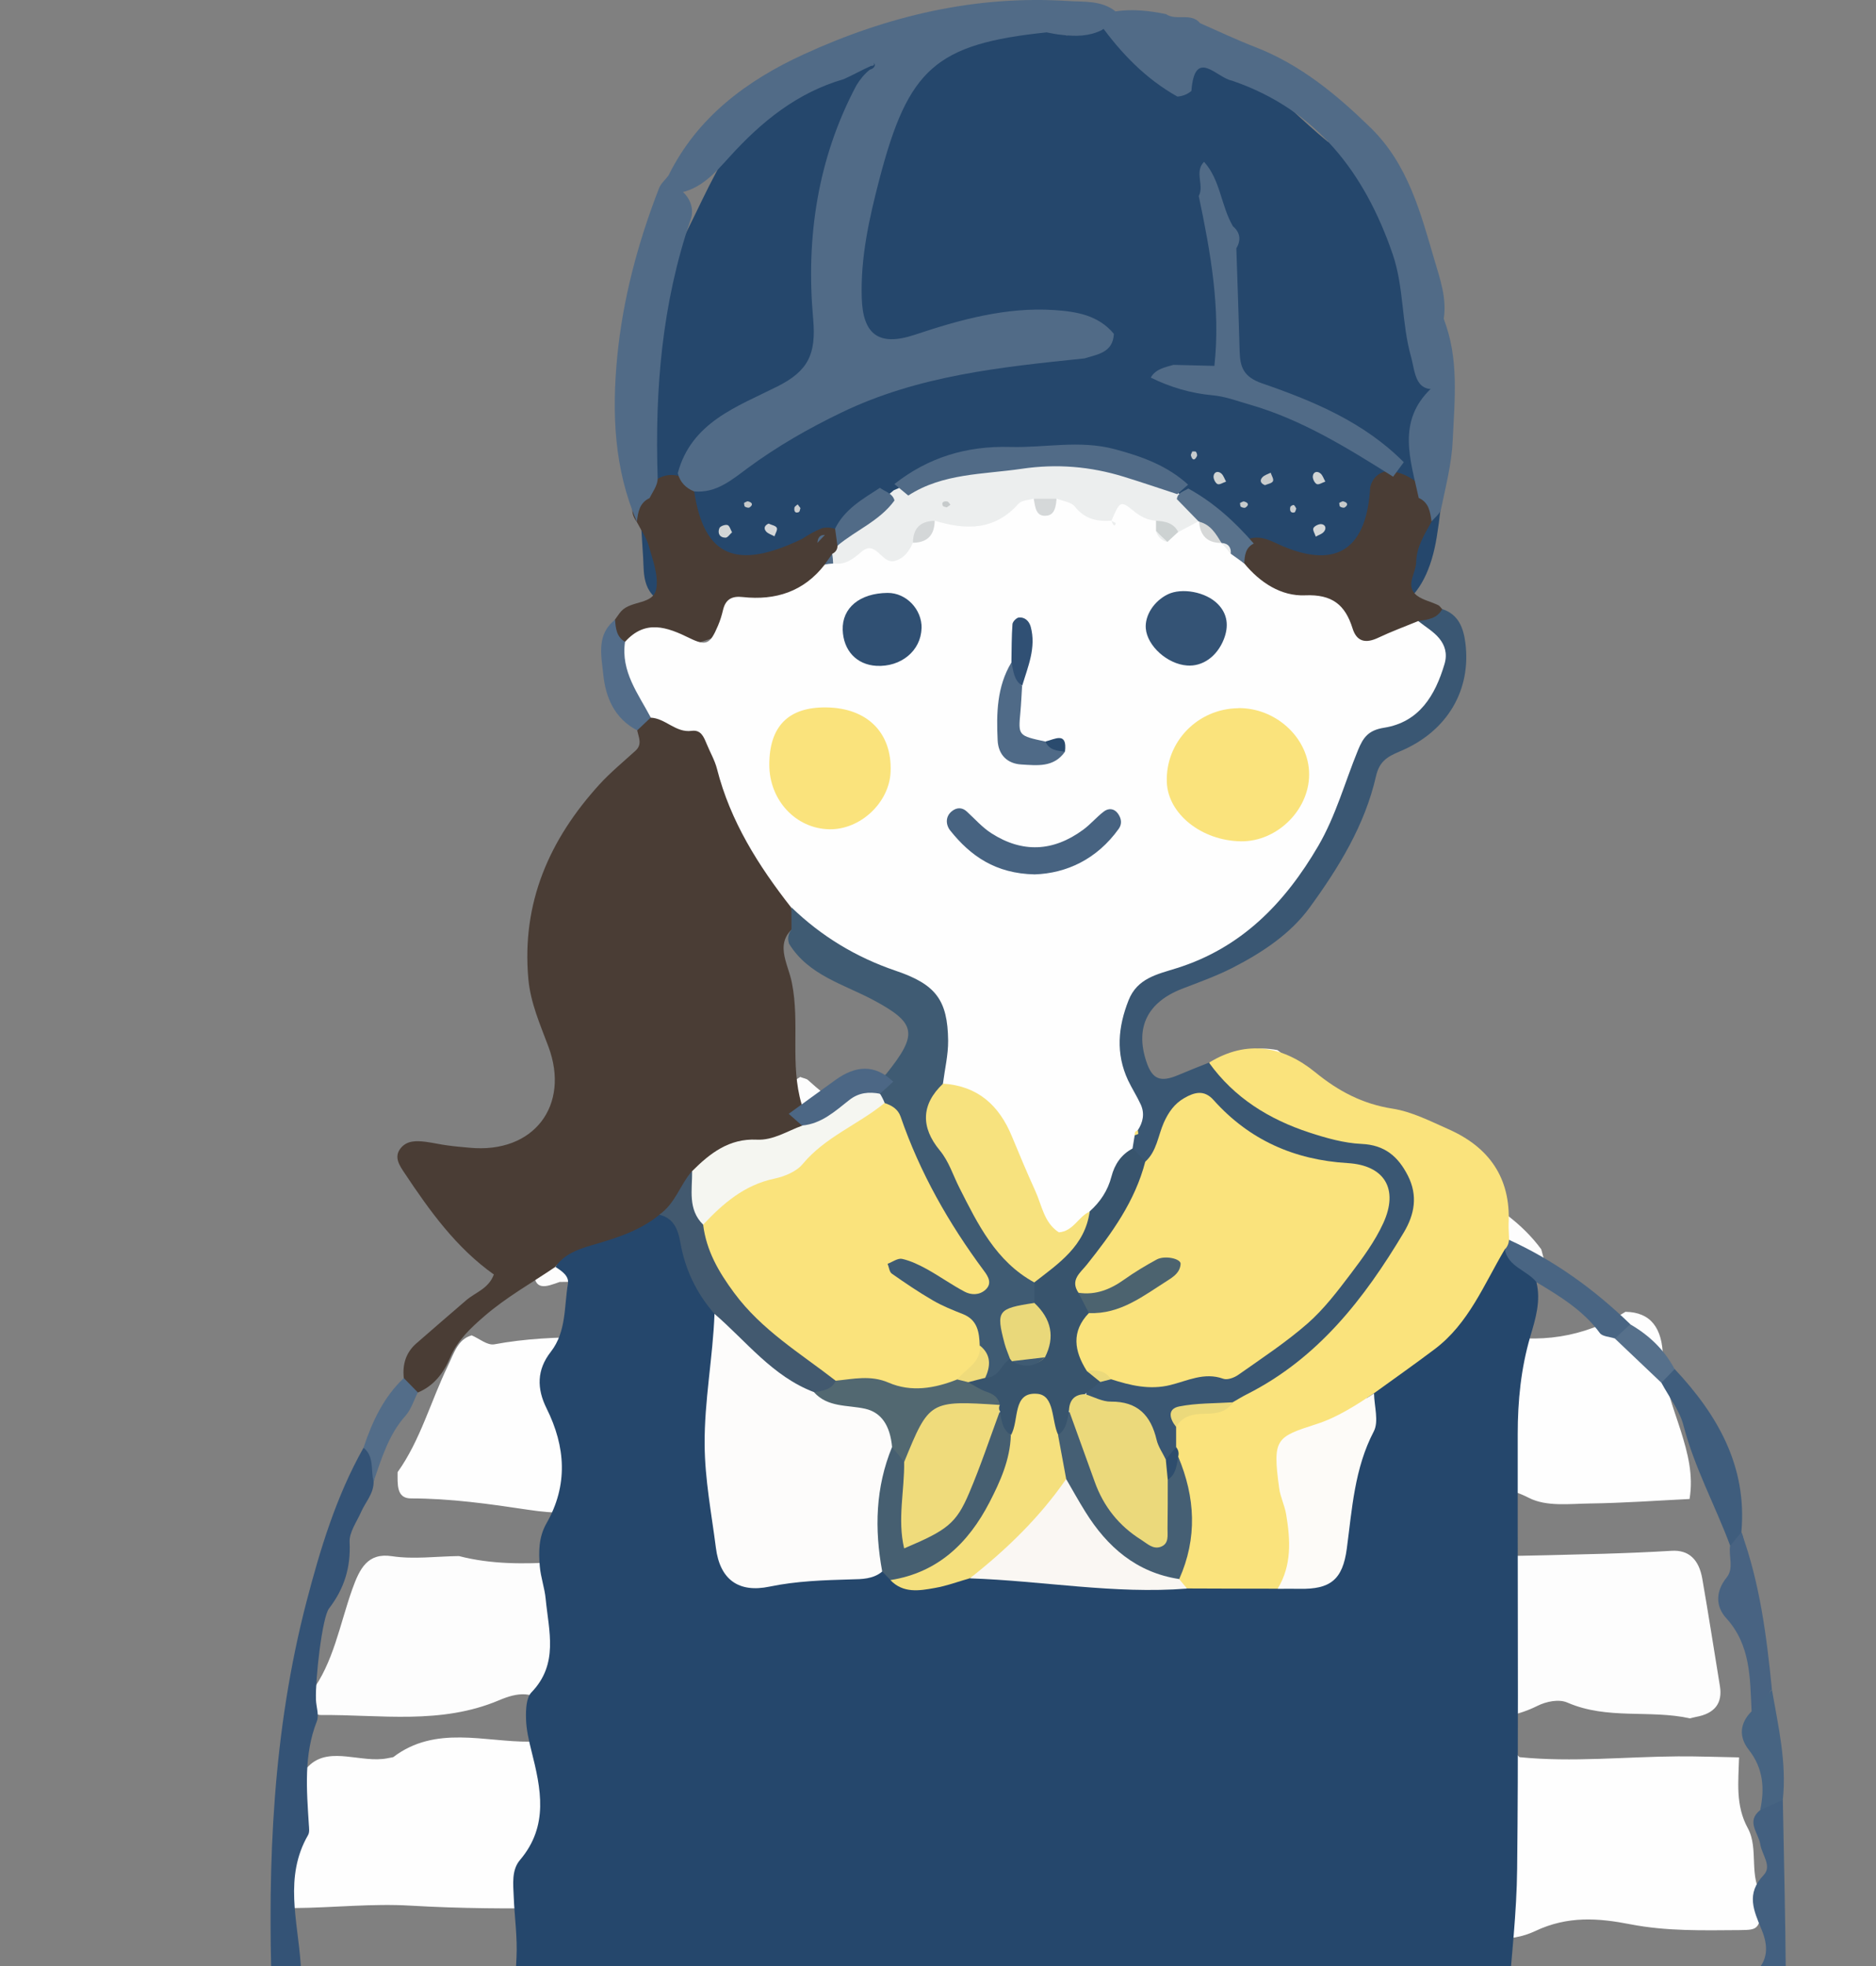 <svg width="104" height="109" viewBox="0 0 104 109" fill="none" xmlns="http://www.w3.org/2000/svg">
<rect x="0" y="0" width="104" height="109" fill="#808080" stroke="none"/>
<g clip-path="url(#clip0_596_26081)">
<path d="M47.714 28.997C59.182 28.997 59.197 11.153 47.714 11.153C36.231 11.153 36.231 28.997 47.714 28.997Z" fill="#FEFDF8"/>
<g clip-path="url(#clip1_596_26081)">
<path d="M64.59 1.579C68.621 2.712 70.811 5.558 73.6 7.85C77.541 9.531 76.987 13.032 78.509 15.694C78.77 16.158 78.987 16.629 79.184 17.113C80.038 21.328 80.35 25.562 79.643 29.808C79.07 33.265 77.159 35.245 72.397 33.692C70.053 32.966 67.481 32.578 65.832 30.82C55.758 28.306 46.436 30.91 37.242 33.615C35.567 33.093 35.707 31.852 35.656 30.954C35.433 27.179 35.038 23.365 35.51 19.634C35.847 16.98 37.331 14.395 38.553 11.854C39.553 9.785 40.527 7.729 42.272 5.876C43.934 4.106 45.736 2.992 48.359 2.407C52.04 1.585 55.612 0.299 59.515 1.56C59.35 1.744 59.133 1.884 58.929 1.904C58.987 1.821 59.095 1.999 59.159 1.967C59.216 1.935 59.477 1.553 59.477 1.553C61.183 1.566 62.89 1.573 64.596 1.585L64.59 1.579Z" fill="#25476C"/>
<path d="M96.408 97.433C96.377 98.764 96.198 100.076 96.892 101.349C97.529 102.52 96.899 104.042 97.739 105.201C97.548 106.958 97.548 106.99 96.453 107.002C94.422 107.015 92.397 107.072 90.378 106.678C88.615 106.334 86.915 106.2 85.112 107.053C83.718 107.715 81.948 107.601 80.534 106.748C79.235 105.965 78.019 105.901 76.656 106.321C76.122 106.487 75.542 106.518 75.001 106.671C73.727 107.034 72.651 106.97 71.588 105.926C70.397 104.755 68.824 104.761 67.513 105.665C65.965 106.729 64.686 106.735 63.234 105.525C62.4 104.831 61.234 104.895 60.318 105.385C58.535 106.34 56.854 106.073 55.109 105.36C53.727 104.793 52.313 104.545 50.811 104.997C49.123 105.506 47.455 105.111 45.8 104.691C44.329 104.316 42.89 104.214 41.584 105.194C40.877 105.723 40.088 105.608 39.305 105.614C33.791 105.691 28.283 105.971 22.762 105.646C20.629 105.519 18.477 105.761 16.331 105.78C15.172 105.786 14.873 105.398 15.121 104.341C15.306 103.558 15.49 102.762 15.764 102.005C16.273 100.598 16.102 98.777 17.209 97.815C18.349 96.829 20.043 97.752 21.469 97.478C21.578 97.459 21.692 97.433 21.8 97.414C24.137 95.625 26.888 96.58 29.352 96.555C38.719 96.453 48.073 95.052 57.427 95.721C64.985 96.262 72.543 96.211 80.101 96.345C81.534 96.37 83.081 96.147 84.234 97.414C87.163 97.707 90.092 97.389 93.027 97.37C94.154 97.363 95.275 97.408 96.402 97.427L96.408 97.433Z" fill="#FEFEFE"/>
<path d="M92.18 75.214C92.206 76.678 92.754 77.984 93.174 79.314C93.562 80.549 93.887 81.765 93.664 83.102C91.83 83.192 89.99 83.325 88.156 83.351C87.016 83.363 85.743 83.542 84.756 83.039C82.884 82.077 81.184 82.44 79.407 83.109C78.751 83.357 78.083 83.567 77.408 83.713C76.612 83.892 75.765 83.987 75.109 83.293C73.931 82.039 72.569 82.237 71.2 82.517C69.958 82.771 68.716 83.058 67.494 83.408C66.099 83.809 64.787 83.924 63.578 82.752C62.903 82.096 62.056 82.186 61.266 82.408C60.489 82.625 59.719 82.918 58.974 83.261C57.739 83.835 56.573 84.089 55.427 82.956C54.867 82.402 54.147 82.466 53.453 82.708C52.791 82.937 52.116 83.096 51.46 83.344C49.773 83.987 48.117 84.064 46.404 83.338C44.972 82.733 43.52 82.599 42.075 83.542C40.884 84.318 39.623 83.994 38.407 83.465C36.745 82.739 35.089 82.51 33.383 83.357C32.078 84 30.651 83.904 29.295 83.701C27.13 83.376 24.971 83.07 22.781 83.07C21.966 83.07 22.042 82.275 22.042 81.613C23.297 79.862 23.883 77.672 24.831 75.717C25.163 75.03 25.379 74.24 26.149 74.03C26.57 74.208 27.015 74.597 27.404 74.527C30.83 73.89 34.281 74.227 37.719 74.164C39.903 74.119 42.081 74.145 44.239 73.654C45.952 73.272 47.678 73.552 49.391 73.705C55.586 74.266 61.776 74.176 67.971 73.775C72.893 73.457 77.809 72.929 82.737 73.966C85.253 74.495 87.781 74.177 90.111 72.725C91.512 72.744 92.161 73.629 92.187 75.227L92.18 75.214Z" fill="#FEFEFE"/>
<path d="M93.683 95.262C91.442 94.772 89.111 95.352 86.895 94.39C86.418 94.18 85.717 94.326 85.221 94.575C83.196 95.581 81.171 95.326 79.172 94.638C77.37 94.021 75.619 94.059 73.778 94.377C72.091 94.67 70.353 94.626 68.64 94.658C67.729 94.67 66.851 94.511 66.061 93.785C64.616 92.461 62.979 92.557 61.578 93.709C60.19 94.861 58.758 94.562 57.293 94.486C56.968 94.467 56.535 94.377 56.344 94.123C55.128 92.512 53.714 92.881 52.237 93.422C51.365 93.741 50.473 94.002 49.575 94.225C48.563 94.473 47.5 94.74 46.551 94.123C45.106 93.18 43.673 93.416 42.234 93.989C41.005 94.479 39.84 94.638 38.56 94.097C36.554 93.251 34.58 93.047 32.74 94.829C32.109 95.441 31.154 95.409 30.511 94.689C29.607 93.683 28.69 93.824 27.659 94.263C24.437 95.625 21.087 95.052 17.789 95.078C17.197 95.078 17.305 94.326 17.241 93.83C18.483 92.194 18.833 90.067 19.521 88.126C19.941 86.948 20.381 86.069 21.73 86.273C22.947 86.457 24.207 86.279 25.443 86.266C27.245 86.731 29.047 86.712 30.893 86.604C34.319 86.413 37.758 86.457 41.19 86.445C57.096 86.394 73.002 86.585 88.901 86.139C90.162 86.101 91.416 86.05 92.671 85.974C93.632 85.916 94.186 86.464 94.371 87.527C94.715 89.501 95.02 91.481 95.345 93.461C95.506 94.424 95.061 94.999 94.008 95.186C93.893 95.205 93.785 95.243 93.67 95.269L93.683 95.262Z" fill="#FDFDFD"/>
<path d="M33.848 66.976C35.86 65.951 37.694 64.588 39.368 62.914C41.056 61.832 42.737 60.743 44.361 59.705C44.571 59.788 44.698 59.794 44.787 59.871C49.219 63.901 54.205 64.792 59.668 63.933C62.947 63.417 65.857 62.335 68.277 59.648C68.684 58.101 69.684 58.005 70.817 58.216C73.027 59.871 75.192 61.609 77.491 63.105C79.866 65.652 83.285 66.333 85.444 69.261C85.819 70.547 85.73 70.93 84.992 70.904C82.852 70.834 80.649 71.35 78.656 69.815C78.261 69.516 77.541 69.682 77 69.796C75.988 70.006 74.995 70.344 73.995 70.618C72.76 70.955 71.543 71.242 70.353 70.325C69.754 69.86 69.009 69.873 68.36 70.191C66.125 71.273 63.96 71.483 61.852 69.796C61.343 69.389 60.757 69.535 60.197 69.764C59.229 70.165 58.267 70.611 57.28 70.949C56.389 71.254 55.357 71.502 54.669 70.656C53.651 69.402 52.645 69.739 51.549 70.267C51.231 70.42 50.938 70.63 50.613 70.77C49.716 71.152 48.85 71.337 48.117 70.299C47.423 69.306 46.5 69.293 45.634 69.847C43.507 71.203 41.215 71.006 38.923 71C36.293 70.993 33.657 71.044 31.027 71.07C30.295 71.324 29.505 71.7 29.601 70.159C31.021 69.096 32.434 68.039 33.854 66.976H33.848Z" fill="#FDFDFD"/>
<path d="M85.176 71.089C85.431 72.126 85.125 73.113 84.839 74.081C84.317 75.857 84.138 77.665 84.138 79.505C84.138 81.135 84.138 82.758 84.138 84.388C84.138 90.793 84.177 97.204 84.106 103.609C84.081 106.041 83.794 108.473 83.61 110.899C83.552 111.637 83.062 111.943 82.374 111.968C81.661 111.994 80.948 112 80.241 112C64.17 112 48.092 112 32.02 112C28.525 112 28.435 112.312 28.633 108.524C28.69 107.41 28.525 106.289 28.48 105.175C28.454 104.462 28.346 103.679 28.83 103.112C30.435 101.215 29.989 99.159 29.461 97.064C29.314 96.478 29.174 95.874 29.161 95.275C29.149 94.785 29.168 94.129 29.461 93.823C30.982 92.251 30.422 90.424 30.25 88.635C30.193 88.03 29.976 87.444 29.925 86.84C29.855 86.031 29.862 85.216 30.288 84.465C31.505 82.338 31.358 80.206 30.301 78.079C29.753 76.978 29.753 75.94 30.537 74.94C31.403 73.826 31.269 72.445 31.485 71.165C31.555 70.739 31.148 70.465 30.798 70.242C31.963 67.651 34.548 67.695 36.751 67.02C39.235 68.262 39.025 71.07 40.26 73.037C40.406 76.577 39.368 80.085 40.222 83.663C40.998 86.948 41.056 87.113 44.45 86.814C45.768 86.699 47.092 86.674 48.417 86.591C48.901 86.578 49.353 86.693 49.786 86.897C51.32 87.82 52.797 86.725 54.307 86.744C58.153 86.559 61.928 87.642 65.781 87.298C67.309 87.228 68.837 87.291 70.365 87.285C72.575 87.629 73.829 86.68 74.058 84.465C74.307 82.058 75.249 79.83 75.765 77.493C78.382 74.781 81.063 72.12 83.272 69.039C84.164 69.491 85.055 69.943 85.195 71.101L85.176 71.089Z" fill="#25476C"/>
<path d="M36.554 67.345C35.446 68.256 34.102 68.657 32.765 69.045C31.982 69.274 31.269 69.548 30.785 70.236C29.461 71.133 28.047 71.929 26.844 72.973C26.124 73.597 25.36 74.297 24.952 75.265C24.602 76.106 24.055 76.831 23.163 77.201C22.52 77.309 22.24 77.067 22.386 76.405C22.303 75.653 22.495 74.991 23.074 74.482C23.985 73.68 24.908 72.897 25.825 72.101C26.34 71.649 27.085 71.452 27.378 70.656C25.296 69.179 23.825 67.135 22.424 65.028C22.157 64.627 21.813 64.143 22.214 63.653C22.565 63.213 23.106 63.239 23.609 63.302C24.01 63.353 24.405 63.449 24.806 63.5C25.207 63.557 25.608 63.589 26.016 63.627C29.62 63.977 31.613 61.259 30.403 58.025C29.945 56.796 29.41 55.605 29.289 54.262C28.913 50.035 30.46 46.533 33.236 43.483C33.848 42.815 34.561 42.229 35.23 41.618C35.618 41.268 35.408 40.88 35.325 40.498C35.16 39.905 35.523 39.657 35.987 39.466C38.267 39.237 39.693 40.408 40.432 42.407C41.425 45.094 42.877 47.532 44.316 49.99C44.411 50.429 44.386 50.856 44.208 51.27C42.82 52.212 43.698 53.39 43.902 54.498C44.348 56.713 43.788 59.005 44.437 61.208C44.634 61.622 44.755 62.042 44.654 62.507C43.189 64.219 40.508 63.614 39.107 65.435C38.35 66.199 37.828 67.275 36.56 67.358L36.554 67.345Z" fill="#4A3D35"/>
<path d="M70.83 88.075C69.156 88.075 67.481 88.068 65.806 88.062C65.399 87.852 65.036 87.603 64.985 87.094C65.042 85.063 65.386 83.026 64.826 81.008C64.743 80.715 64.698 80.416 64.673 80.116C64.647 79.652 64.711 79.206 64.889 78.773C65.545 77.519 66.984 77.793 67.978 77.188C71.677 75.399 74.294 72.47 76.472 69.083C78.35 66.167 77.93 64.951 74.606 64.054C72.632 63.519 70.652 63.048 69.015 61.743C68.086 60.998 66.921 60.393 67.041 58.903C69.13 57.623 71.129 57.993 72.912 59.444C74.199 60.495 75.536 61.202 77.198 61.462C78.267 61.628 79.293 62.156 80.299 62.602C82.546 63.595 83.75 65.295 83.635 67.816C83.623 68.115 83.654 68.421 83.661 68.72C83.852 69.02 83.763 69.192 83.425 69.255C82.266 71.203 81.426 73.374 79.528 74.8C78.42 75.634 77.293 76.43 76.172 77.239C72.709 79.499 70.989 82.504 71.932 86.757C72.059 87.342 71.397 87.782 70.837 88.062L70.83 88.075Z" fill="#FAE37C"/>
<path d="M65.201 79.104C65.201 79.48 65.201 79.855 65.201 80.225C65.036 80.632 64.832 80.989 64.31 80.957C63.336 79.302 61.476 78.646 60.209 77.315C60.279 76.85 60.54 76.519 60.91 76.258C61.171 76.125 61.451 76.048 61.744 76.004C67.946 76.704 72.174 73.686 75.249 68.682C76.663 66.384 76.185 65.422 73.568 65.028C72.021 64.799 70.658 64.187 69.321 63.462C67.118 62.273 65.318 62.592 63.922 64.417C63.444 64.557 63.094 64.347 62.782 64.016C62.623 63.773 62.533 63.506 62.502 63.22C62.482 62.8 62.482 62.379 62.425 61.959C62.049 60.495 61.387 59.1 61.495 57.522C61.642 55.408 62.431 53.714 64.565 53.103C69.347 51.728 71.773 48.093 73.581 43.885C74.396 41.981 75.237 40.268 77.261 39.282C79.293 38.295 79.42 36.538 78.554 34.621C78.745 33.895 79.331 33.813 79.942 33.762C80.853 34.055 81.126 34.8 81.235 35.633C81.572 38.225 80.26 40.548 77.605 41.656C76.854 41.968 76.465 42.242 76.281 43.031C75.663 45.75 74.211 48.105 72.607 50.308C71.537 51.779 69.971 52.81 68.334 53.651C67.436 54.109 66.475 54.453 65.532 54.816C63.616 55.561 62.922 56.955 63.546 58.84C63.877 59.845 64.323 60.024 65.341 59.591C65.895 59.355 66.462 59.132 67.022 58.91C68.417 60.858 70.353 62.055 72.588 62.787C73.524 63.092 74.504 63.373 75.478 63.417C76.771 63.474 77.51 64.117 78.051 65.18C78.611 66.288 78.42 67.326 77.822 68.326C75.631 71.999 73.059 75.31 69.124 77.296C68.856 77.43 68.595 77.595 68.334 77.742C67.551 78.799 65.507 76.946 65.195 79.104H65.201Z" fill="#3A5773"/>
<path d="M20.712 82.141C20.724 82.797 20.266 83.261 20.024 83.809C19.782 84.363 19.355 84.942 19.381 85.49C19.451 86.89 19.088 88.068 18.241 89.17C17.859 89.666 17.477 93.066 17.515 94.218C17.528 94.626 17.7 95.078 17.566 95.422C16.834 97.287 16.999 99.21 17.12 101.132C17.133 101.336 17.171 101.578 17.076 101.737C15.739 104.055 16.509 106.487 16.668 108.874C16.732 109.797 16.796 110.708 16.388 111.567C16.242 111.866 15.942 111.962 15.637 111.854C15.478 111.796 15.28 111.65 15.229 111.503C15.127 111.223 15.089 110.911 15.076 110.612C14.822 103.265 15.127 95.969 16.987 88.813C17.757 85.859 18.642 82.943 20.151 80.263C21.558 80.524 20.82 81.428 20.712 82.147V82.141Z" fill="#345376"/>
<path d="M37.751 26.415C37.993 26.689 38.241 26.969 38.483 27.242C39.031 30.859 40.82 31.642 44.488 29.865C44.832 29.636 45.188 29.433 45.577 29.28C45.857 29.222 46.124 29.241 46.385 29.356C46.57 29.573 46.678 29.827 46.723 30.114C46.723 30.4 46.672 30.68 46.576 30.948C46.404 31.342 46.175 31.705 45.889 32.03C42.259 33.844 38.993 36.76 34.446 35.799C33.784 35.449 33.65 34.971 34.09 34.354C34.211 34.195 34.313 34.023 34.446 33.876C34.994 33.278 36.229 33.532 36.382 32.641C36.509 31.89 36.185 31.043 35.968 30.267C35.834 29.795 35.529 29.375 35.3 28.93C34.854 28.357 35.089 27.841 35.446 27.338C36.115 26.784 36.719 26.077 37.745 26.421L37.751 26.415Z" fill="#4A3D35"/>
<path d="M79.948 33.775C79.662 34.303 79.14 34.354 78.624 34.43C77.312 36.219 75.854 36.595 74.173 34.908C72.62 33.348 69.811 33.768 68.716 31.476C68.525 30.846 68.582 30.286 69.187 29.891C69.932 29.623 70.525 30.037 71.174 30.305C74.141 31.533 75.771 30.4 75.962 27C76.077 26.536 76.37 26.236 76.835 26.122C77.822 26.096 78.516 26.669 79.191 27.281C79.541 27.796 79.828 28.318 79.363 28.917C78.974 29.623 78.528 30.311 78.509 31.158C78.497 31.75 77.962 32.38 78.42 32.896C78.719 33.233 79.293 33.335 79.738 33.552C79.821 33.596 79.878 33.698 79.948 33.768V33.775Z" fill="#4A3D35"/>
<path d="M98.835 99.776C98.892 102.998 98.975 106.219 99 109.447C99 110.141 98.841 110.848 98.656 111.516C98.599 111.714 98.21 111.911 97.956 111.936C97.701 111.955 97.255 111.822 97.192 111.643C96.924 110.924 96.402 110.096 97.192 109.447C98.077 108.715 98.013 107.836 97.663 106.99C97.224 105.92 96.778 104.99 97.771 103.953C98.249 103.456 97.676 102.826 97.586 102.253C97.491 101.616 96.778 100.986 97.58 100.349C97.975 100.107 98.166 99.42 98.835 99.783V99.776Z" fill="#436080"/>
<path d="M92.843 75.902C95.224 78.448 96.867 81.294 96.536 84.942C96.835 85.604 96.517 85.763 95.918 85.694C95.084 83.459 93.931 81.352 93.326 79.021C93.11 78.187 92.524 77.442 92.104 76.659C91.932 76.004 92.206 75.774 92.836 75.902H92.843Z" fill="#3F5D7D"/>
<path d="M95.918 85.694C96.122 85.445 96.332 85.191 96.536 84.942C97.561 87.763 97.937 90.704 98.23 93.664C97.765 93.983 98.255 95.192 97.103 94.868C97.013 93.04 97.064 91.207 95.689 89.698C95.103 89.055 95.103 88.221 95.714 87.463C96.141 86.935 95.816 86.279 95.912 85.687L95.918 85.694Z" fill="#486382"/>
<path d="M79.363 28.917C79.286 28.388 79.222 27.86 78.65 27.605C78.197 25.504 77.414 23.365 79.337 21.538C79.878 21.156 79.929 20.589 79.942 19.991C79.961 19.221 79.999 18.444 80.031 17.674C80.897 19.87 80.636 22.162 80.534 24.422C80.477 25.702 80.146 26.969 79.885 28.229C79.834 28.484 79.541 28.688 79.356 28.917H79.363Z" fill="#516B87"/>
<path d="M83.419 69.268C83.565 69.121 83.642 68.943 83.654 68.733C86.182 69.885 88.392 71.49 90.378 73.412C90.48 74.1 90.232 74.406 89.519 74.202C89.239 74.106 88.838 74.1 88.691 73.903C87.768 72.642 86.475 71.865 85.176 71.082C84.648 70.414 83.61 70.242 83.419 69.261V69.268Z" fill="#496583"/>
<path d="M97.103 94.874C97.478 94.473 97.854 94.072 98.23 93.671C98.58 95.695 99.057 97.701 98.834 99.783C98.414 99.974 98 100.165 97.58 100.349C97.835 99.146 97.752 98.025 96.943 97.001C96.389 96.294 96.44 95.536 97.103 94.874Z" fill="#476482"/>
<path d="M34.096 34.354C34.134 34.831 34.172 35.302 34.65 35.583C35.72 36.779 36.14 38.199 36.076 39.778C35.828 40.014 35.573 40.256 35.325 40.491C34.058 39.829 33.568 38.658 33.44 37.359C33.332 36.321 33.058 35.169 34.102 34.354H34.096Z" fill="#536D8A"/>
<path d="M20.712 82.141C20.54 81.511 20.769 80.759 20.151 80.257C20.635 78.818 21.259 77.462 22.386 76.398C22.647 76.666 22.902 76.927 23.163 77.194C22.94 77.633 22.794 78.136 22.475 78.493C21.533 79.55 21.157 80.861 20.705 82.141H20.712Z" fill="#536D89"/>
<path d="M89.519 74.208C89.805 73.947 90.092 73.68 90.378 73.419C91.423 74.024 92.27 74.832 92.836 75.902C92.588 76.156 92.346 76.411 92.104 76.659C91.244 75.838 90.378 75.023 89.519 74.202V74.208Z" fill="#56708B"/>
<path d="M48.907 87.126C48.398 87.546 47.786 87.546 47.181 87.559C45.666 87.603 44.163 87.648 42.66 87.96C40.954 88.317 39.91 87.578 39.687 85.808C39.445 83.911 39.075 82.026 39.063 80.085C39.044 77.64 39.521 75.252 39.61 72.833C42.336 73.088 43.437 75.921 45.825 76.71C47.888 77.271 50.238 77.513 50.085 80.537C49.27 82.657 50.193 85.089 48.901 87.12L48.907 87.126Z" fill="#FDFCFB"/>
<path d="M70.83 88.075C71.62 86.776 71.537 85.369 71.301 83.955C71.219 83.459 70.977 82.988 70.913 82.498C70.537 79.747 70.741 79.671 72.976 78.951C74.148 78.576 75.154 77.907 76.172 77.251C76.185 77.958 76.446 78.799 76.16 79.352C75.084 81.409 74.956 83.663 74.663 85.853C74.434 87.584 73.74 88.113 72.059 88.081C71.652 88.075 71.244 88.081 70.837 88.081L70.83 88.075Z" fill="#FDFBF8"/>
<path d="M53.772 87.495C53.122 87.68 52.479 87.922 51.817 88.036C50.964 88.189 50.072 88.342 49.359 87.597C52.492 85.573 54.937 83.051 55.421 79.13C55.797 78.105 56.077 76.838 57.471 76.939C58.63 77.029 58.917 78.162 59.222 79.117C59.388 80.021 59.706 80.912 59.566 81.855C58.452 84.567 56.573 86.508 53.772 87.489V87.495Z" fill="#F5E07D"/>
<path d="M53.772 87.495C55.797 85.904 57.63 84.127 59.101 82.001C61.304 83.72 63.024 85.974 65.367 87.54C65.513 87.718 65.66 87.89 65.806 88.068C61.769 88.386 57.79 87.635 53.772 87.502V87.495Z" fill="#FAF7F3"/>
<path d="M56.038 79.575C55.994 80.925 55.453 82.128 54.854 83.287C53.689 85.541 51.995 87.183 49.365 87.597C49.212 87.438 49.06 87.279 48.907 87.12C48.474 84.77 48.531 82.459 49.455 80.218C50.002 80.11 50.263 80.448 50.473 80.861C50.894 82.135 50.722 83.446 50.715 84.808C52.422 84.102 52.963 82.536 53.644 81.052C54.09 80.085 54.014 78.811 55.185 78.238C56.032 78.327 55.656 79.193 56.045 79.575H56.038Z" fill="#465F71"/>
<path d="M45.118 77.175C42.826 76.303 41.38 74.361 39.604 72.833C38.611 71.694 37.98 70.382 37.719 68.892C37.592 68.179 37.363 67.536 36.548 67.339C37.426 66.74 37.7 65.683 38.362 64.926C39.222 65.652 39.228 66.759 39.604 67.702C40.139 70.433 41.934 72.26 44.01 73.896C45.016 74.686 46.226 75.303 46.513 76.736C46.233 77.481 45.749 77.582 45.112 77.169L45.118 77.175Z" fill="#42596F"/>
<path d="M36.076 39.778C35.376 38.454 34.408 37.225 34.65 35.583C35.777 34.328 36.968 34.755 38.235 35.379C39.171 35.837 39.375 35.691 39.801 34.691C39.922 34.411 40.011 34.118 40.082 33.819C40.222 33.221 40.578 33.03 41.177 33.1C42.998 33.297 44.558 32.8 45.717 31.304C45.94 31.145 46.182 31.03 46.436 30.948C47.366 29.343 49.079 30.19 50.359 29.668C50.938 29.343 51.384 28.821 51.995 28.547C53.784 28.656 55.332 27.79 56.974 27.306C57.573 27.472 58.172 27.605 58.783 27.325C59.795 27.204 60.432 27.873 61.113 28.407C61.228 28.541 61.368 28.656 61.527 28.745C61.457 28.567 61.311 28.427 61.304 28.223C62.158 26.555 62.992 27.65 63.832 28.223C64.004 28.369 64.163 28.547 64.303 28.719C64.431 28.866 64.584 29 64.762 29.082C64.959 29.095 65.144 29.063 65.322 28.968C65.596 28.809 65.883 28.688 66.195 28.649C66.418 28.669 66.615 28.745 66.793 28.879C67.042 29.082 67.277 29.311 67.525 29.522C67.697 29.649 67.863 29.795 68.022 29.942C68.27 30.165 68.462 30.426 68.595 30.725C68.672 30.935 68.793 31.101 68.977 31.234C69.856 32.304 71.028 33.061 72.352 33.004C73.855 32.94 74.574 33.532 74.982 34.838C75.211 35.576 75.708 35.684 76.395 35.36C77.121 35.016 77.879 34.736 78.624 34.43C79.019 34.748 79.477 35.01 79.789 35.392C80.101 35.773 80.248 36.238 80.082 36.805C79.56 38.569 78.669 40.039 76.727 40.345C75.848 40.485 75.568 40.892 75.281 41.593C74.555 43.362 74.058 45.221 73.078 46.902C71.225 50.073 68.812 52.556 65.227 53.676C64.151 54.014 63.049 54.23 62.565 55.453C61.979 56.936 61.846 58.407 62.533 59.884C62.75 60.342 63.03 60.775 63.24 61.233C63.469 61.736 63.367 62.22 63.068 62.672C63.011 62.761 62.96 62.85 62.903 62.946C62.864 63.194 62.826 63.436 62.782 63.684C62.572 65.352 61.776 66.715 60.598 67.88C58.535 69.694 57.484 68.345 56.822 66.524C55.867 63.895 54.555 61.584 52.135 60.036C51.709 59.311 51.664 58.496 51.639 57.694C51.581 55.962 50.779 54.994 49.066 54.447C46.863 53.746 44.704 52.804 43.858 50.308C42.043 47.991 40.489 45.533 39.751 42.637C39.63 42.153 39.362 41.701 39.171 41.23C39.012 40.848 38.859 40.447 38.343 40.517C37.458 40.638 36.892 39.816 36.064 39.785L36.076 39.778Z" fill="#FEFEFE"/>
<path d="M43.87 50.296C45.532 51.906 47.462 53.071 49.652 53.816C51.874 54.568 52.536 55.433 52.562 57.694C52.568 58.483 52.377 59.272 52.275 60.068C52.396 64.506 54.956 67.765 57.579 70.999C57.739 71.407 57.745 71.814 57.579 72.222C56.548 73.024 56.293 74.145 56.319 75.38C56.051 76.067 55.797 76.768 54.835 76.64C54.256 76.144 54.077 75.418 53.778 74.769C53.192 73.12 51.467 72.948 50.289 72.069C49.569 71.534 48.436 70.974 48.824 70.032C49.302 68.879 50.505 69.261 51.473 69.624C51.938 69.796 52.345 70.14 53.218 70.229C51.518 67.237 50.155 64.296 48.576 61.462C48.468 61.189 48.417 60.902 48.429 60.609C48.519 60.164 48.773 59.826 49.123 59.546C50.906 57.324 50.804 56.726 48.449 55.459C46.78 54.561 44.832 54.084 43.743 52.32C43.647 52.034 43.692 51.766 43.877 51.524C43.877 51.117 43.877 50.709 43.87 50.308V50.296Z" fill="#3F5B73"/>
<path d="M48.786 60.635C48.888 60.8 48.977 60.972 49.047 61.157C48.85 62.99 47.041 63.258 45.965 64.187C43.947 65.932 41.54 67.084 38.986 67.899C38.114 67.046 38.382 65.957 38.369 64.926C39.362 63.933 40.425 63.105 41.954 63.181C42.87 63.226 43.641 62.704 44.469 62.405C45.723 61.367 46.608 59.419 48.792 60.641L48.786 60.635Z" fill="#F5F6F1"/>
<path d="M48.786 60.635C48.168 60.52 47.614 60.565 47.079 60.985C46.296 61.603 45.538 62.303 44.462 62.398C44.214 62.182 43.972 61.965 43.724 61.749C44.596 61.119 45.462 60.482 46.334 59.858C47.423 59.081 48.487 58.973 49.518 59.966C49.276 60.189 49.028 60.412 48.786 60.635Z" fill="#4C6785"/>
<path d="M65.367 87.54C63.005 87.177 61.387 85.77 60.171 83.815C59.802 83.223 59.458 82.606 59.108 82.001C58.955 81.186 58.808 80.377 58.656 79.562C59.006 79.168 58.649 78.347 59.458 78.232C60.922 79.111 60.712 80.887 61.54 82.115C62.151 83.032 62.603 84.057 63.705 84.681C64.214 83.879 63.839 82.899 64.24 82.109C64.463 81.549 64.902 81.16 65.316 80.753C66.265 83.007 66.386 85.267 65.373 87.54H65.367Z" fill="#455F74"/>
<path d="M65.201 79.104C64.838 78.659 64.698 78.105 65.373 77.971C66.341 77.78 67.347 77.805 68.341 77.742C67.965 78.334 67.36 78.372 66.749 78.378C66.125 78.385 65.552 78.506 65.201 79.104Z" fill="#EBD97B"/>
<path d="M65.316 80.753C65.233 81.231 65.201 81.734 64.737 82.033C64.367 81.689 64.329 81.313 64.628 80.906C64.819 80.677 65.01 80.454 65.201 80.225C65.329 80.384 65.367 80.556 65.316 80.753Z" fill="#2E4D6D"/>
<path d="M63.489 64.404C64.132 63.825 64.195 62.965 64.52 62.233C64.781 61.654 65.112 61.182 65.66 60.87C66.227 60.546 66.761 60.406 67.277 60.985C69.257 63.201 71.754 64.302 74.708 64.48C76.758 64.601 77.554 65.919 76.682 67.816C76.224 68.816 75.549 69.733 74.88 70.618C74.148 71.585 73.403 72.566 72.499 73.362C71.308 74.406 69.964 75.291 68.665 76.207C68.436 76.373 68.048 76.519 67.818 76.437C66.761 76.055 65.832 76.551 64.87 76.787C63.73 77.067 62.661 76.806 61.591 76.462C61.05 76.093 60.33 76.507 59.802 76.055C58.834 74.889 58.885 73.75 59.872 72.623C61.795 72.056 63.501 71.006 65.055 70.191C63.393 70.599 62.018 72.528 59.802 72.088C58.904 71.706 58.872 71.019 59.343 70.356C60.744 68.383 61.807 66.18 63.482 64.397L63.489 64.404Z" fill="#FAE37C"/>
<path d="M63.489 64.404C62.922 66.6 61.629 68.383 60.247 70.115C59.891 70.56 59.311 70.961 59.783 71.662C60.095 71.98 60.712 72.133 60.368 72.789C59.375 73.82 59.553 74.896 60.241 75.991C60.553 76.125 60.948 76.163 61.005 76.609C60.719 76.831 60.438 77.054 60.158 77.277C59.961 77.678 59.662 77.99 59.267 78.2C59.171 78.697 59.139 79.225 58.662 79.55C58.286 78.76 58.477 77.353 57.503 77.271C56.102 77.15 56.516 78.76 56.045 79.556C55.548 79.244 55.516 78.722 55.427 78.219C55.211 78.092 54.988 77.984 54.752 77.882C54.192 77.589 53.511 77.404 53.555 76.558C53.861 76.227 54.224 76.188 54.619 76.373C55.37 76.405 55.51 75.628 56 75.316C56.115 75.303 56.223 75.297 56.338 75.284C56.79 75.17 57.172 74.947 57.427 74.539C57.796 73.743 57.325 72.986 57.344 72.216C57.344 71.84 57.344 71.458 57.344 71.082C57.809 69.338 59.885 68.848 60.413 67.154C60.999 66.626 61.413 66.008 61.616 65.225C61.788 64.557 62.158 63.996 62.801 63.665C63.03 63.907 63.266 64.149 63.495 64.391L63.489 64.404Z" fill="#38546D"/>
<path d="M59.26 78.213C59.279 77.64 59.547 77.302 60.152 77.29C60.629 77.436 61.107 77.71 61.585 77.704C63.068 77.691 63.8 78.468 64.119 79.823C64.208 80.206 64.456 80.549 64.628 80.912C64.666 81.288 64.698 81.663 64.737 82.039C64.737 82.937 64.737 83.841 64.724 84.739C64.717 85.114 64.819 85.573 64.354 85.751C63.921 85.91 63.603 85.579 63.272 85.369C62.037 84.598 61.177 83.522 60.687 82.147C60.216 80.836 59.744 79.524 59.267 78.213H59.26Z" fill="#EBD97B"/>
<path d="M60.999 76.615C60.744 76.411 60.489 76.201 60.235 75.997C60.763 75.927 61.26 75.965 61.597 76.462C61.4 76.513 61.196 76.564 60.999 76.615Z" fill="#EBD97B"/>
<path d="M62.915 62.94C62.884 62.793 62.941 62.698 63.081 62.666L63.106 62.863L62.915 62.94Z" fill="#FAE37C"/>
<path d="M61.616 28.866C60.821 28.923 60.126 28.777 59.585 28.083C59.388 27.828 58.917 27.784 58.573 27.643C58.153 28.006 57.726 28.006 57.306 27.643C57.019 27.733 56.637 27.733 56.465 27.924C55.141 29.42 53.536 29.394 51.817 28.866C51.422 29.273 51.021 29.681 50.613 30.082C50.403 30.553 50.117 30.967 49.588 31.101C48.881 31.285 48.563 29.904 47.773 30.578C47.29 30.992 46.857 31.342 46.194 31.234C46.093 31.062 46.073 30.884 46.143 30.699C46.328 30.61 46.424 30.457 46.43 30.254C47.06 28.815 48.442 28.134 49.55 27.179C54.784 24.842 60.012 24.218 65.227 27.242C65.692 27.752 66.857 27.745 66.449 28.898C66.074 29.095 65.698 29.299 65.322 29.496C64.819 29.477 64.418 29.267 64.1 28.872C63.609 28.834 63.227 28.643 62.833 28.318C62.12 27.733 62.081 27.777 61.616 28.872V28.866Z" fill="#ECEEEE"/>
<path d="M49.588 27.745C48.767 28.879 47.455 29.388 46.424 30.254C46.379 29.935 46.341 29.617 46.296 29.305C46.825 28.223 47.831 27.663 48.78 27.045C49.066 27.262 49.474 27.331 49.588 27.745Z" fill="#516B87"/>
<path d="M46.137 30.706C46.163 30.884 46.182 31.062 46.188 31.241C46.029 31.247 45.87 31.266 45.717 31.298C45.857 31.101 45.997 30.903 46.137 30.706Z" fill="#516B87"/>
<path d="M45.316 30.095C45.335 29.84 45.424 29.649 45.73 29.655C45.59 29.802 45.456 29.948 45.316 30.095Z" fill="#516B87"/>
<path d="M66.437 28.898C66.035 28.49 65.634 28.076 65.24 27.669C65.29 27.293 65.634 27.242 65.876 27.083C67.29 27.86 68.455 28.923 69.506 30.133C69.041 30.362 69.003 30.795 68.977 31.234C68.729 31.056 68.481 30.878 68.232 30.699C68.099 30.47 67.927 30.273 67.723 30.101C67.233 29.789 66.87 29.337 66.481 28.923L66.443 28.898H66.437Z" fill="#59728C"/>
<path d="M53.682 76.634C54.007 76.812 54.326 77.029 54.669 77.15C55.064 77.283 55.357 77.462 55.427 77.894C53.288 78.321 51.69 79.652 50.13 81.046C49.907 80.772 49.677 80.498 49.455 80.225C49.344 79.007 48.845 78.298 47.958 78.098C46.984 77.882 45.889 78.035 45.125 77.181C45.602 77.111 46.086 77.054 46.334 76.551C47.258 75.297 48.487 75.647 49.658 75.978C50.773 76.29 51.887 75.946 52.989 76.118C53.281 76.214 53.511 76.392 53.682 76.64V76.634Z" fill="#526871"/>
<path d="M50.129 81.04C51.511 77.653 51.537 77.633 55.427 77.888C55.37 78.003 55.37 78.124 55.427 78.238C54.867 79.754 54.358 81.288 53.727 82.771C53.008 84.465 52.505 84.834 50.123 85.84C49.741 84.216 50.149 82.625 50.123 81.04H50.129Z" fill="#EFDB7B"/>
<path d="M53.065 76.475C51.817 76.971 50.518 77.194 49.264 76.653C48.264 76.22 47.309 76.449 46.328 76.545C44.367 75.023 42.227 73.743 40.699 71.674C39.833 70.503 39.158 69.338 38.98 67.893C40.082 66.721 41.26 65.696 42.915 65.346C43.482 65.225 44.144 64.958 44.494 64.537C45.742 63.029 47.576 62.347 49.034 61.151C49.435 61.278 49.779 61.482 49.926 61.902C50.995 65.009 52.594 67.823 54.548 70.452C54.778 70.758 55.026 71.152 54.625 71.509C54.287 71.808 53.842 71.802 53.479 71.611C52.766 71.235 52.103 70.758 51.39 70.363C50.951 70.121 50.486 69.898 50.008 69.79C49.773 69.739 49.474 69.962 49.206 70.064C49.283 70.248 49.302 70.509 49.435 70.605C50.18 71.127 50.938 71.643 51.721 72.095C52.243 72.4 52.816 72.629 53.383 72.852C54.198 73.177 54.287 73.865 54.313 74.597C55.045 75.997 53.842 76.093 53.052 76.475H53.065Z" fill="#FAE37C"/>
<path d="M68.653 39.256C70.677 39.237 72.46 40.822 72.569 42.745C72.689 44.788 70.862 46.667 68.793 46.641C66.615 46.609 64.756 45.126 64.686 43.375C64.596 41.141 66.392 39.282 68.653 39.262V39.256Z" fill="#FAE37C"/>
<path d="M60.407 67.167C60.152 69.077 58.687 70.045 57.337 71.095C55.211 69.936 54.205 67.861 53.186 65.849C52.829 65.149 52.613 64.397 52.091 63.767C51.053 62.507 51.046 61.24 52.282 60.075C54.205 60.202 55.389 61.278 56.096 62.997C56.516 64.016 56.943 65.028 57.395 66.027C57.764 66.829 57.872 67.784 58.7 68.319C59.502 68.262 59.776 67.453 60.407 67.167Z" fill="#F7E27E"/>
<path d="M45.8 39.218C48.079 39.243 49.461 40.625 49.372 42.789C49.302 44.496 47.697 46.005 45.978 45.973C44.118 45.941 42.648 44.362 42.648 42.395C42.648 40.262 43.711 39.192 45.8 39.218Z" fill="#FAE37C"/>
<path d="M65.8 36.894C64.711 36.811 63.603 35.812 63.52 34.844C63.457 34.118 63.979 33.316 64.743 32.947C65.507 32.578 66.844 32.8 67.519 33.494C68.054 34.042 68.13 34.717 67.844 35.443C67.468 36.391 66.672 36.964 65.8 36.894Z" fill="#345375"/>
<path d="M57.357 48.475C55.185 48.43 53.803 47.45 52.683 46.049C52.434 45.743 52.384 45.266 52.785 44.96C53.033 44.769 53.326 44.744 53.593 44.986C54.045 45.4 54.453 45.871 54.962 46.196C56.675 47.297 58.388 47.221 60.05 45.998C60.458 45.699 60.789 45.298 61.19 44.992C61.444 44.795 61.763 44.808 61.973 45.1C62.158 45.355 62.221 45.661 62.024 45.941C60.808 47.641 59.12 48.417 57.357 48.475Z" fill="#476381"/>
<path d="M51.085 34.838C51.053 36.073 49.951 36.989 48.582 36.913C47.487 36.849 46.755 36.066 46.717 34.92C46.678 33.698 47.665 32.883 49.206 32.87C50.238 32.864 51.117 33.781 51.091 34.838H51.085Z" fill="#305073"/>
<path d="M59.038 41.675C58.42 42.56 57.497 42.433 56.618 42.382C55.847 42.337 55.344 41.854 55.306 41.039C55.236 39.555 55.262 38.072 56.064 36.735C56.593 37.009 56.268 37.684 56.663 38.021C56.631 38.511 56.612 39.001 56.567 39.492C56.446 40.784 56.446 40.784 57.949 41.109C58.242 41.427 58.719 41.395 59.031 41.675H59.038Z" fill="#4F6A87"/>
<path d="M56.669 38.014C56.191 37.715 56.191 37.193 56.07 36.728C56.083 36.022 56.077 35.309 56.128 34.602C56.14 34.462 56.35 34.246 56.484 34.233C56.822 34.201 57.057 34.443 57.14 34.748C57.452 35.901 56.987 36.951 56.669 38.014Z" fill="#305074"/>
<path d="M50.613 30.088C50.613 29.28 51.027 28.891 51.817 28.872C51.804 29.662 51.416 30.082 50.613 30.088Z" fill="#D4D7D8"/>
<path d="M57.306 27.65H58.573C58.541 28.032 58.484 28.503 58.083 28.579C57.414 28.7 57.395 28.108 57.306 27.65Z" fill="#D5D8D9"/>
<path d="M64.093 28.872C64.59 28.898 65.061 28.987 65.316 29.49C65.119 29.674 64.915 29.859 64.717 30.044C64.482 29.872 64.278 29.662 64.087 29.439C64.087 29.248 64.087 29.057 64.087 28.866L64.093 28.872Z" fill="#CDD2D2"/>
<path d="M66.475 28.923C67.112 29.076 67.411 29.598 67.716 30.101C66.927 30.101 66.532 29.694 66.475 28.923Z" fill="#D6D8D8"/>
<path d="M59.038 41.675C58.611 41.618 58.159 41.593 57.955 41.109C58.484 40.981 59.178 40.536 59.038 41.675Z" fill="#2A4B6E"/>
<path d="M64.087 29.445C64.297 29.649 64.507 29.846 64.717 30.05C64.393 29.967 64.183 29.764 64.087 29.445Z" fill="#ECEEEE"/>
<path d="M61.61 28.872C61.693 28.917 61.858 28.98 61.852 29.006C61.807 29.21 61.718 29.159 61.616 28.866L61.61 28.872Z" fill="#ECEEEE"/>
<path d="M57.337 72.228C58.297 73.128 58.494 74.134 57.93 75.246C57.376 75.819 56.733 75.603 56.096 75.463C56.096 75.463 56 75.335 55.994 75.335C55.892 75.049 55.765 74.769 55.688 74.476C55.211 72.668 55.306 72.54 57.331 72.235L57.337 72.228Z" fill="#E9D87A"/>
<path d="M53.065 76.475C53.536 75.883 54.389 75.552 54.326 74.597C54.956 75.106 54.918 75.73 54.619 76.386C54.306 76.462 53.995 76.545 53.682 76.627C53.479 76.577 53.275 76.526 53.065 76.475Z" fill="#EFDB7B"/>
<path d="M60.368 72.795C60.171 72.419 59.98 72.044 59.783 71.668C60.744 71.814 61.553 71.483 62.323 70.936C62.896 70.528 63.501 70.165 64.119 69.828C64.571 69.58 65.469 69.777 65.45 70.07C65.418 70.535 65.074 70.77 64.743 70.981C63.393 71.834 62.107 72.871 60.368 72.795Z" fill="#4C636F"/>
<path d="M56.096 75.463C56.707 75.392 57.318 75.322 57.93 75.246C57.395 75.777 56.783 75.849 56.096 75.463Z" fill="#3F5B73"/>
<path d="M40.585 29.509C40.464 29.611 40.343 29.808 40.222 29.808C39.897 29.808 39.763 29.56 39.884 29.273C39.935 29.165 40.203 29.07 40.33 29.108C40.444 29.14 40.502 29.369 40.585 29.515V29.509Z" fill="#D2D6D6"/>
<path d="M67.965 26.701C67.806 26.752 67.602 26.892 67.494 26.835C67.373 26.778 67.258 26.536 67.277 26.396C67.303 26.16 67.519 26.09 67.704 26.249C67.831 26.357 67.882 26.548 67.971 26.701H67.965Z" fill="#D0D4D4"/>
<path d="M70.117 26.892C69.888 26.803 69.818 26.638 69.983 26.459C70.098 26.338 70.283 26.287 70.442 26.205C70.493 26.364 70.626 26.567 70.569 26.676C70.512 26.797 70.276 26.829 70.123 26.899L70.117 26.892Z" fill="#C9CCCD"/>
<path d="M73.466 26.701C73.307 26.752 73.103 26.892 72.995 26.835C72.874 26.778 72.76 26.536 72.779 26.396C72.804 26.16 73.021 26.09 73.205 26.249C73.333 26.357 73.384 26.548 73.473 26.701H73.466Z" fill="#D0D4D5"/>
<path d="M42.616 29.031C42.775 29.108 43.004 29.14 43.062 29.261C43.119 29.369 42.985 29.573 42.934 29.732C42.781 29.649 42.59 29.592 42.476 29.471C42.317 29.292 42.387 29.12 42.616 29.025V29.031Z" fill="#D3D6D8"/>
<path d="M72.944 29.751C72.893 29.592 72.76 29.388 72.811 29.28C72.868 29.159 73.11 29.044 73.25 29.057C73.486 29.082 73.549 29.299 73.39 29.483C73.282 29.611 73.091 29.662 72.938 29.751H72.944Z" fill="#D4D7D8"/>
<path d="M74.243 27.879C74.32 27.847 74.409 27.777 74.472 27.796C74.721 27.86 74.753 28 74.542 28.134C74.485 28.166 74.364 28.134 74.294 28.089C74.249 28.057 74.256 27.955 74.243 27.885V27.879Z" fill="#C6CACB"/>
<path d="M71.862 28.197C71.83 28.274 71.811 28.395 71.76 28.407C71.575 28.458 71.48 28.337 71.531 28.108C71.543 28.057 71.677 27.981 71.722 28C71.785 28.026 71.817 28.127 71.862 28.191V28.197Z" fill="#CACED0"/>
<path d="M68.742 27.885C68.818 27.854 68.907 27.784 68.971 27.803C69.219 27.866 69.251 28.006 69.041 28.14C68.984 28.172 68.863 28.14 68.793 28.096C68.748 28.064 68.754 27.962 68.742 27.892V27.885Z" fill="#C6CBCC"/>
<path d="M44.373 28.166C44.348 28.242 44.341 28.363 44.284 28.388C44.106 28.471 44.004 28.369 44.042 28.14C44.055 28.076 44.157 28.019 44.221 27.962C44.271 28.032 44.322 28.096 44.373 28.166Z" fill="#CBCED0"/>
<path d="M41.247 27.879C41.323 27.847 41.412 27.777 41.476 27.796C41.724 27.86 41.756 28 41.546 28.134C41.495 28.166 41.368 28.134 41.298 28.089C41.253 28.057 41.26 27.955 41.247 27.885V27.879Z" fill="#C6CACB"/>
<path d="M66.106 25.027C66.176 25.027 66.277 25.014 66.303 25.052C66.347 25.116 66.386 25.231 66.354 25.288C66.233 25.543 66.099 25.53 66.023 25.256C66.004 25.192 66.074 25.103 66.099 25.02L66.106 25.027Z" fill="#C6CBCD"/>
<path d="M52.485 28.127C52.409 28.102 52.288 28.089 52.269 28.038C52.186 27.866 52.288 27.764 52.517 27.803C52.581 27.815 52.632 27.917 52.689 27.981C52.619 28.032 52.556 28.083 52.485 28.127Z" fill="#C6CACB"/>
<path d="M37.063 9.722C38.662 6.481 41.412 4.457 44.558 3.011C49.193 0.885 54.071 -0.28 59.229 0.057C60.12 0.115 61.062 0.013 61.839 0.63C61.75 1.101 61.457 1.426 61.069 1.674C60.368 2.018 59.636 2.025 58.885 1.935C58.592 1.91 58.305 1.853 58.019 1.795C51.855 2.438 50.352 3.82 48.754 9.925C48.187 12.103 47.703 14.255 47.773 16.508C47.831 18.52 48.697 19.233 50.715 18.558C53.218 17.724 55.777 17.011 58.458 17.19C59.668 17.272 60.891 17.47 61.75 18.508C61.699 19.552 60.852 19.641 60.12 19.87C55.51 20.347 50.906 20.812 46.64 22.875C44.819 23.753 43.081 24.747 41.451 25.95C40.572 26.599 39.7 27.357 38.477 27.242C38.012 27.058 37.7 26.727 37.573 26.236C38.324 23.403 40.884 22.538 43.087 21.43C44.813 20.564 45.252 19.628 45.08 17.686C44.672 13.198 45.316 8.799 47.474 4.737C47.678 4.399 47.933 4.087 48.226 3.858C48.41 3.826 48.576 3.629 48.461 3.521C48.168 3.247 48.709 3.648 48.289 3.654C47.767 3.884 47.283 4.164 46.774 4.387C44.189 5.138 42.221 6.736 40.438 8.703C39.668 9.55 38.84 10.53 37.541 10.709C37.07 10.524 36.809 10.244 37.076 9.715L37.063 9.722Z" fill="#516B87"/>
<path d="M61.005 1.356C61.285 1.114 61.559 0.872 61.839 0.63C62.782 0.49 63.711 0.592 64.641 0.783C65.214 1.178 66.023 0.675 66.532 1.286C67.551 1.732 68.551 2.209 69.588 2.61C72.097 3.584 74.103 5.246 76.001 7.099C78.057 9.117 78.751 11.784 79.516 14.395C79.821 15.432 80.216 16.521 80.038 17.667C80.331 18.934 80.413 20.207 80.019 21.468C78.42 21.952 78.471 20.653 78.216 19.749C77.694 17.896 77.834 15.916 77.204 14.083C75.65 9.569 72.989 6.074 68.29 4.469C67.455 4.316 66.233 2.61 66.048 5.042C65.825 5.227 65.564 5.335 65.271 5.354C63.52 4.374 62.164 2.967 60.999 1.356H61.005Z" fill="#516B87"/>
<path d="M36.013 27.612C35.452 27.873 35.37 28.388 35.306 28.923C34.039 25.982 33.918 22.888 34.217 19.781C34.529 16.566 35.363 13.453 36.535 10.435C36.637 10.167 36.885 9.964 37.063 9.728C37.286 9.995 37.503 10.263 37.726 10.53C38.273 10.95 38.49 11.587 38.292 12.16C36.694 16.82 36.299 21.614 36.459 26.497C36.471 26.892 36.191 27.255 36.006 27.618L36.013 27.612Z" fill="#516B87"/>
<path d="M68.538 13.745C68.602 15.662 68.672 17.578 68.723 19.494C68.748 20.366 68.952 20.901 69.964 21.252C72.823 22.238 75.625 23.41 77.822 25.625C77.624 25.893 77.427 26.16 77.23 26.427C74.695 24.836 72.161 23.251 69.232 22.416C68.563 22.226 67.927 21.977 67.22 21.914C66.023 21.805 64.877 21.468 63.794 20.933C64.074 20.449 64.577 20.366 65.055 20.227C65.749 20.246 66.443 20.265 67.322 20.284C67.672 17.113 67.112 13.987 66.456 10.868C66.774 10.269 66.195 9.531 66.749 8.97C67.666 9.989 67.685 11.415 68.353 12.548C68.754 12.892 68.805 13.3 68.551 13.752L68.538 13.745Z" fill="#516B87"/>
<path d="M67.723 30.101C68.092 30.126 68.258 30.337 68.232 30.699C68.06 30.502 67.895 30.298 67.723 30.101Z" fill="#ECEEEE"/>
<path d="M65.876 26.86C65.672 27.039 65.469 27.217 65.265 27.395C64.272 27.07 63.285 26.733 62.291 26.427C60.451 25.861 58.592 25.702 56.65 25.988C54.498 26.306 52.263 26.23 50.352 27.472C50.098 27.262 49.837 27.045 49.582 26.835C51.454 25.364 53.562 24.709 56.026 24.779C57.942 24.829 59.84 24.384 61.788 24.899C63.316 25.307 64.717 25.816 65.87 26.873L65.876 26.86Z" fill="#516B87"/>
</g>
</g>
<defs>
<clipPath id="clip0_596_26081">
<rect width="104" height="109" fill="white"/>
</clipPath>
<clipPath id="clip1_596_26081">
<rect width="84" height="112" fill="white" transform="translate(15)"/>
</clipPath>
</defs>
</svg>
